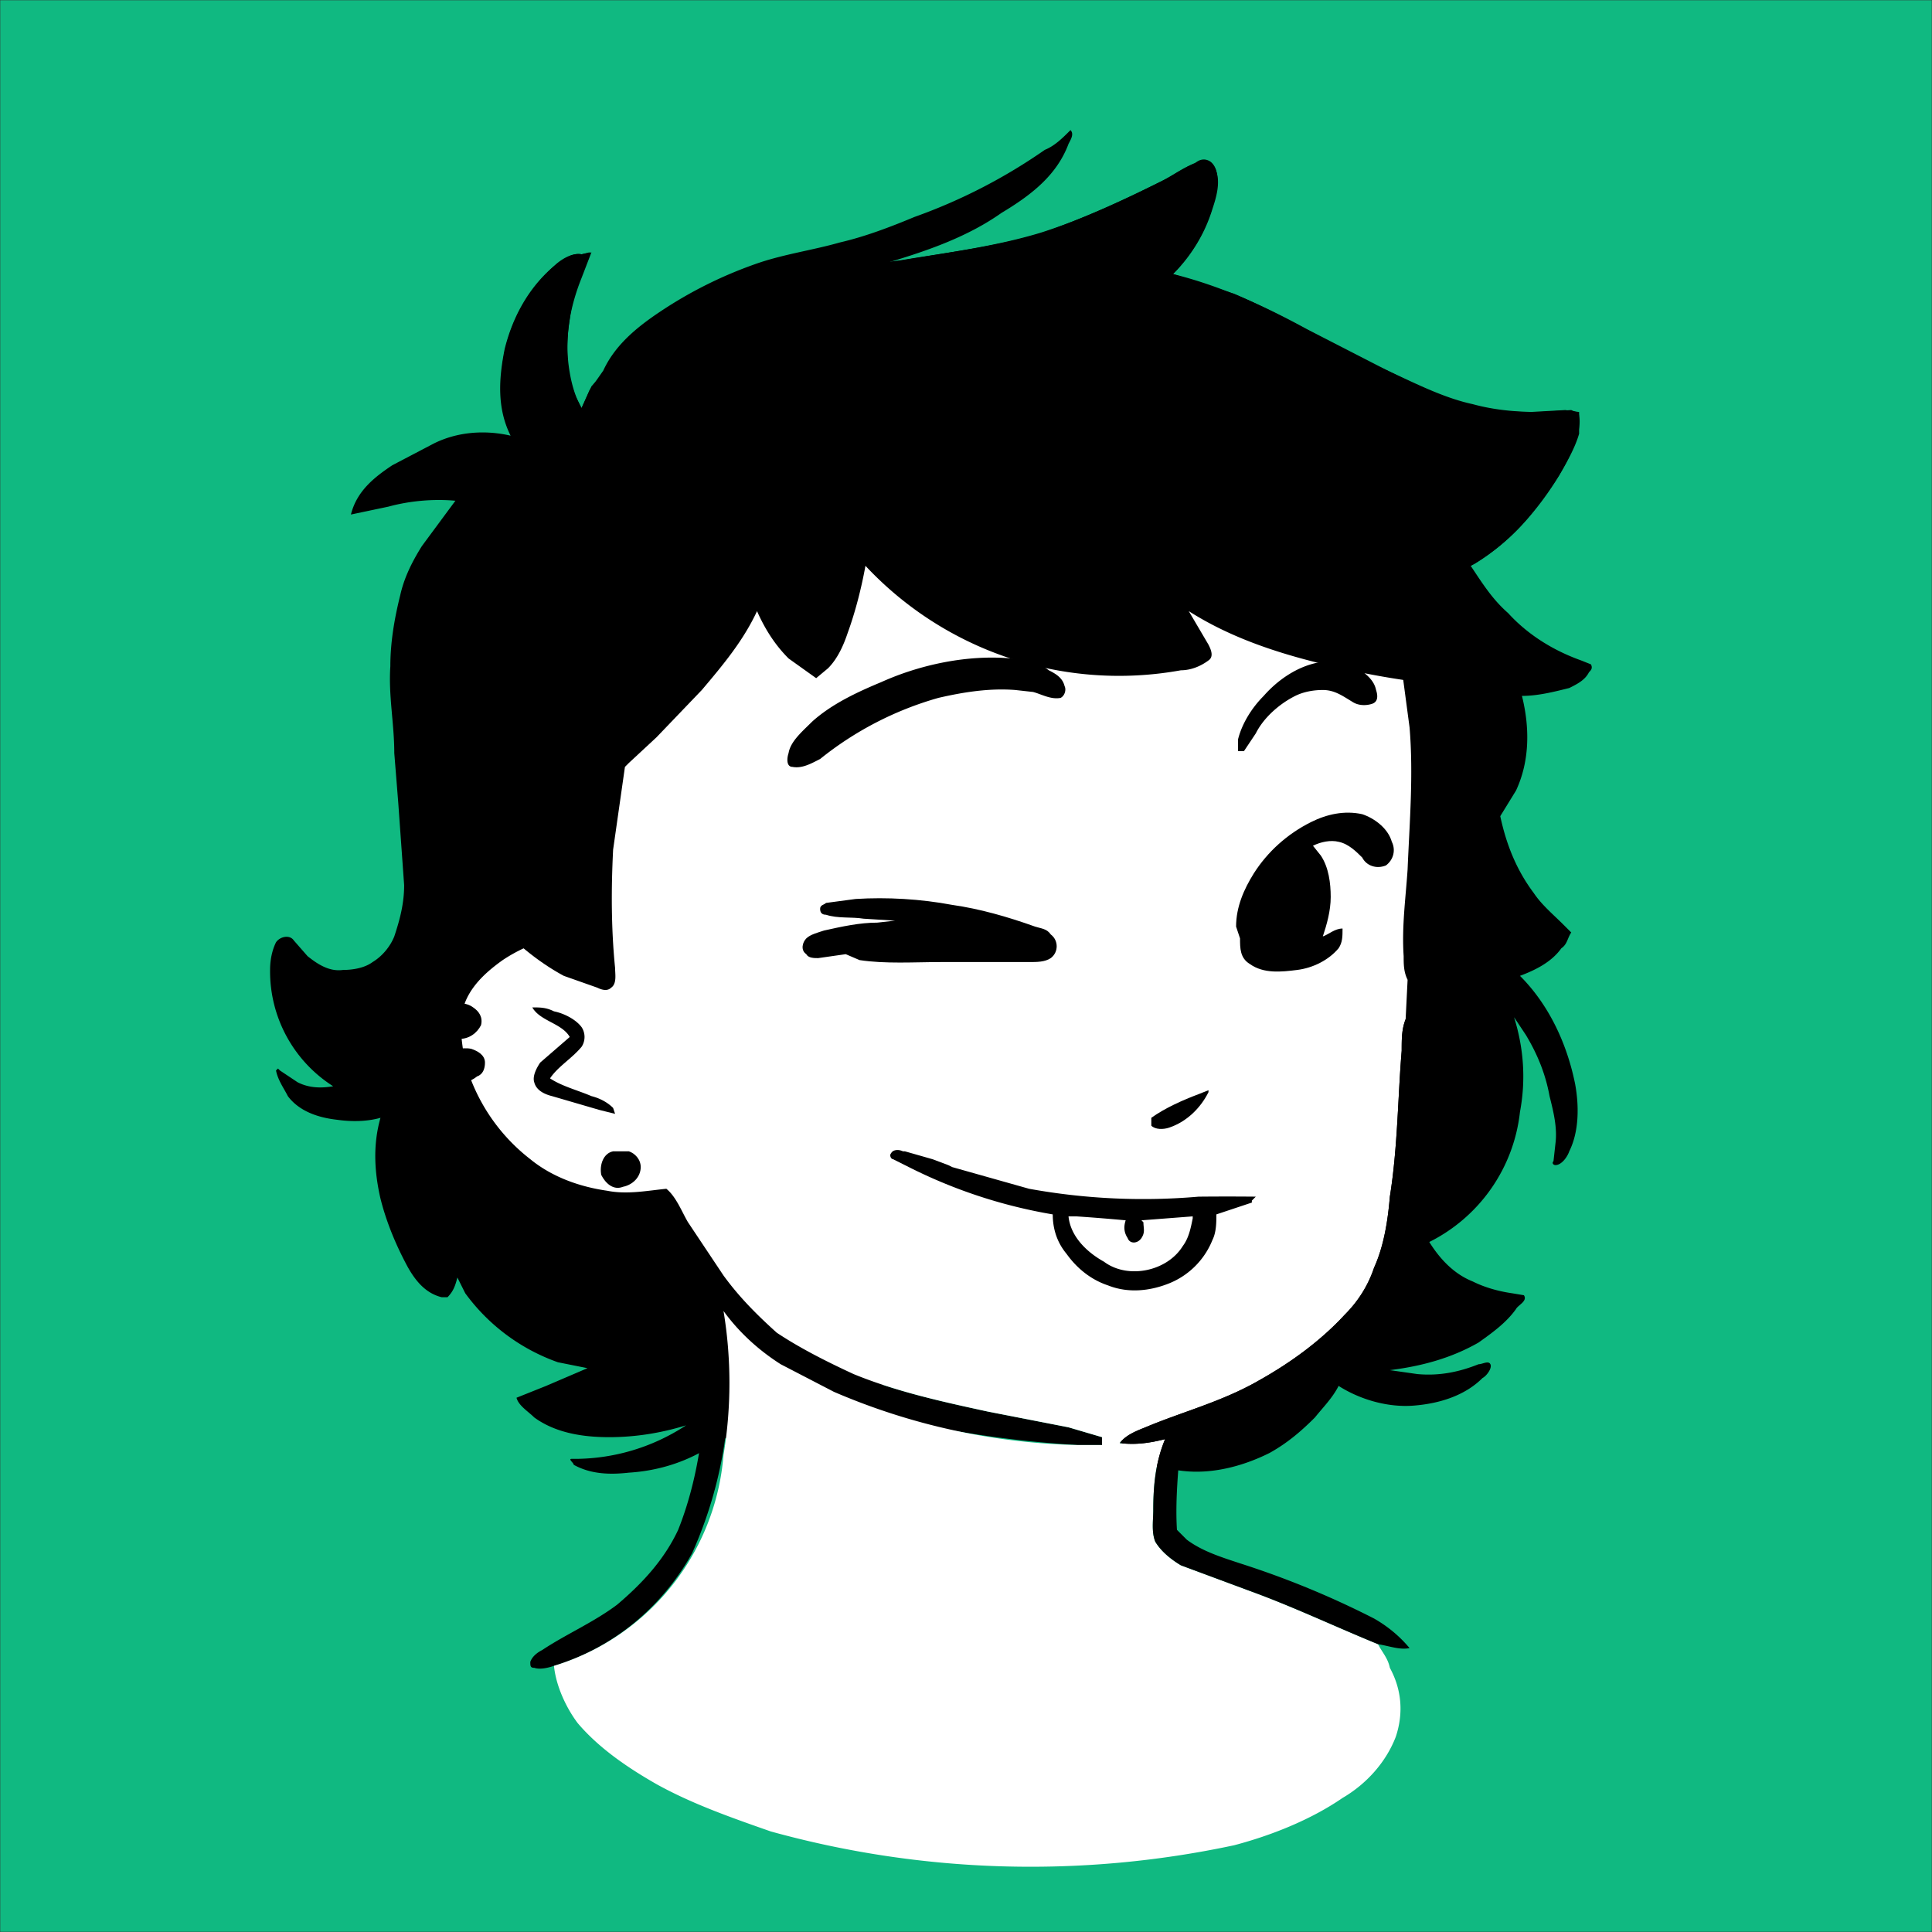 <svg xmlns="http://www.w3.org/2000/svg" viewBox="0 0 980 980" fill="none" shape-rendering="auto"><rect x="0" y="0" width="980" height="980" fill="#333333" stroke="none"/><mask id="viewboxMask"><rect width="980" height="980" rx="0" ry="0" x="0" y="0" fill="#fff" /></mask><g mask="url(#viewboxMask)"><rect fill="#10B981" width="980" height="980" x="0" y="0" /><g transform="translate(10 -60)"><path d="M533 126c2 2 0 5-1 7-6 16-19 26-34 35-17 12-37 19-57 25l7-1c23-4 47-7 70-14 22-7 43-17 63-27 6-3 11-7 17-9 4-2 8 1 9 5 2 6 0 13-2 19-4 13-11 24-20 33l31 10c28 12 53 28 80 40 13 6 27 13 41 16 11 3 22 4 34 4l16-1c2 1 4 1 4 3 1 5-1 11-3 16-4 10-10 19-17 28-9 13-21 24-35 32 6 9 11 17 19 24 10 11 23 19 37 24l5 2c1 2 0 3-1 4-2 4-6 6-10 8-8 2-16 4-24 4 4 16 4 33-3 48l-8 13c3 14 8 27 17 39 4 6 10 11 15 16l4 4c-2 3-2 6-5 8-5 7-13 11-21 14 15 15 24 35 28 55 2 11 2 24-3 34-1 3-4 7-7 7-1 0-2-1-1-2l1-9c1-8-1-16-3-24-2-11-6-21-12-31l-6-9c5 16 6 32 3 48a84 84 0 0 1-46 66c5 8 12 16 22 20 6 3 13 5 20 6l6 1c2 3-3 5-4 7-5 7-12 12-19 17-14 8-29 12-45 14l14 2c11 1 21-1 31-5 2 0 5-2 6 0s-2 6-4 7c-9 9-22 13-35 14s-27-3-38-10c-3 6-8 11-12 16-7 7-14 13-23 18-14 7-30 11-45 9-9-1-19-4-27-10l-5-7c-14-7-29-15-44-20a149 149 0 0 0-94-2 359 359 0 0 0-66 25c-13 9-28 14-44 15-9 1-19 1-28-4 0-1-3-3-1-3a103 103 0 0 0 58-17c-13 4-26 6-39 6s-27-2-38-10c-3-3-8-6-9-10l15-6 21-9-15-3a99 99 0 0 1-47-35l-4-8c-1 4-2 7-5 10h-3c-8-2-13-8-17-15-6-11-11-23-14-35-3-13-4-27 0-41-7 2-15 2-22 1-9-1-19-4-25-12-2-4-5-8-6-13l1-1 1 1 9 6c6 3 12 3 18 2a69 69 0 0 1-32-59c0-5 1-10 3-14 2-3 7-4 9-1l7 8c5 4 11 8 18 7 5 0 11-1 15-4 5-3 9-8 11-13 3-9 5-17 5-26l-3-42-2-25c0-15-3-29-2-44 0-12 2-24 5-36 2-9 6-17 11-25l17-23c-11-1-23 0-34 3l-19 4c3-12 12-19 21-25l21-11c12-6 26-7 39-4-7-14-6-29-3-44 4-16 12-31 25-42 3-3 9-7 14-6l4-1c1 2-2 5-3 8-3 8-6 17-7 26-2 13-2 27 3 39l3 6 4-9 7-10c6-13 17-22 29-30 15-10 31-18 48-24 14-5 29-7 43-11 13-3 26-8 38-13a280 280 0 0 0 66-34c5-2 9-6 13-10Z" fill="#000000"/><path d="M495 234c28 1 56 6 84 15a201 201 0 0 1 100 65c19 25 31 55 35 86a361 361 0 0 1 2 101l-5 34-4 20c-1 2-1 2-3 2-2-4-2-8-2-12-1-15 1-29 2-44 1-24 3-48 1-72l-6-45c-7-28-20-54-40-75-18-18-40-33-63-43-22-9-44-15-67-19-18-3-36-4-54-4a277 277 0 0 0-128 29c-13 9-25 20-35 32a276 276 0 0 0-55 139c-1 24 0 47 8 70l7 15 12 1 1 3c-3 2-7 2-11 3-10 2-20 6-29 12-7 5-14 11-18 19-5 10-3 22-1 33 5 19 17 37 33 49 11 9 25 14 39 16 10 2 20 0 30-1 5 4 8 12 11 17l18 27a136 136 0 0 0 66 50c22 9 45 14 68 19l41 8 17 5v4h-12a535 535 0 0 1-67-8 255 255 0 0 1-84-33c-11-7-21-16-29-27a214 214 0 0 1-16 123c-15 27-40 48-70 57-3 1-7 2-10 1-2 0-2-1-2-3 1-3 4-5 6-6 12-8 26-14 38-23 13-11 24-23 31-38 6-15 10-32 12-49 2-13 3-26 2-40l-4-38-18-36-19 4a88 88 0 0 1-75-38 93 93 0 0 1-20-58c0-9 3-18 8-25s12-13 19-17c5-4 12-6 18-8l-9-24c-5-22-5-45-2-67a292 292 0 0 1 63-149c9-10 18-19 29-26 7-4 14-5 20-9 43-19 90-25 137-22Z" fill="#000"/><path d="M475 243a276 276 0 0 1 121 23c23 10 45 25 63 43 20 21 33 47 40 75l6 45c2 24 0 48-1 72-1 15-3 29-2 44 0 4 0 8 2 12l-1 20c-2 5-2 10-2 16-2 24-2 49-6 74-1 12-3 25-8 36-3 9-8 17-15 24-12 13-27 24-43 33-19 11-39 16-58 24-5 2-10 4-13 8 8 1 15 0 23-2-5 12-6 24-6 36 0 5-1 11 1 16 3 5 8 9 13 12l35 13c22 8 43 18 65 27 2 4 5 7 6 12 6 11 7 23 3 35-5 13-15 24-27 31-16 11-36 19-55 24a494 494 0 0 1-235-7c-20-7-40-14-58-24-14-8-29-18-40-31-6-8-11-19-12-29a122 122 0 0 0 86-107c4-24 4-49 0-73 8 11 18 20 29 27l27 14a331 331 0 0 0 124 27h12v-4l-17-5-41-8c-23-5-46-10-68-19-13-6-27-13-39-21-10-9-19-18-27-29l-18-27c-3-5-6-13-11-17-10 1-20 3-30 1-14-2-28-7-39-16a94 94 0 0 1-33-49c-2-11-4-23 1-33 4-8 11-14 18-19 9-6 19-10 29-12 4-1 8-1 11-3l-1-3-12-1-7-15c-8-23-9-46-7-70a276 276 0 0 1 54-139c10-12 22-23 35-32a277 277 0 0 1 128-30Z" fill="#ffffff"/><path d="M260 571c4 0 7 0 11 2 5 1 11 4 14 8 2 3 2 7 0 10-5 6-12 10-16 16 6 4 14 6 21 9 4 1 8 3 11 6l1 3-8-2-24-7c-4-1-8-3-9-7-1-3 1-7 3-10l15-13c-4-7-15-8-19-15ZM703 577l2 3 2 16a483 483 0 0 1-2 89c-2 11-5 23-10 33a198 198 0 0 1-106 71c-1 14-3 31-2 47l5 5c8 6 18 9 27 12a451 451 0 0 1 68 28c7 4 13 9 18 15-5 1-10-1-16-2-22-9-43-19-65-27l-35-13c-5-3-10-7-13-12-2-5-1-11-1-16 0-12 1-24 6-36-8 2-15 3-23 2 3-4 8-6 13-8 19-8 39-13 58-24 16-9 31-20 43-33 7-7 12-15 15-24 5-11 7-24 8-36 4-25 4-50 6-74 0-6 0-11 2-16Z" fill="#000"/><path d="M681 473c6 2 13 7 15 14 2 4 1 9-3 12-5 2-10 0-12-4-3-3-7-7-12-8-4-1-9 0-13 2l4 5c4 6 5 14 5 21s-2 14-4 20c3-1 6-4 10-4 0 4 0 7-2 10-5 6-13 10-21 11s-17 2-24-3c-5-3-5-8-5-13l-2-6c0-10 4-19 9-27 7-11 17-20 29-26 8-4 17-6 26-4ZM473 519c14 2 28 6 42 11 3 1 6 1 8 4 4 3 4 9 0 12-3 2-7 2-11 2h-45c-13 0-28 1-41-1l-7-3-14 2c-2 0-5 0-6-2-3-2-2-6 0-8s6-3 9-4c9-2 18-4 27-4l9-1-16-1c-6-1-13 0-19-2-2 0-3-1-3-3s2-2 3-3l15-2c16-1 33 0 49 3Z" fill="#000000"/><path d="M503 394c7 0 14 2 19 6 4 2 7 4 8 8 1 2 0 5-2 6-5 1-10-2-14-3l-9-1c-13-1-26 1-39 4a169 169 0 0 0-60 31c-4 2-9 5-14 4-3 0-3-4-2-7 1-6 7-11 12-16 10-9 23-15 35-20 20-9 44-14 66-12ZM659 396c7-2 14-1 20 3 4 3 8 6 9 11 1 3 1 6-2 7s-7 1-10-1c-5-3-9-6-15-6-5 0-10 1-14 3-8 4-16 11-20 19l-6 9h-3v-6c2-8 7-16 13-22 7-8 17-15 28-17Z" fill="#000000"/><path d="M216 569c5 0 10-1 14 2 3 2 5 5 4 9-2 4-6 7-11 7h-16c-5-1-9-3-11-7-1-4 2-7 5-9 5-2 10-1 15-2ZM229 592c3 1 7 3 7 7 0 3-1 6-4 7-5 4-11 4-17 6-5 1-10 2-14-1s-3-9 0-12c4-4 8-4 13-5s10-3 15-2ZM301 644h8c3 1 6 4 6 8 0 5-4 9-9 10-5 2-9-2-11-6-1-5 1-11 6-12Z" fill="#000000"/><path d="M603 613v1c-4 8-11 15-20 18-3 1-7 1-9-1v-4c7-5 16-9 24-12l5-2Z" fill="#000000"/><path fill-rule="evenodd" clip-rule="evenodd" d="m463 648-14-4h-1c-2-1-5-1-6 1-1 1 0 3 1 3l6 3 2 1a257 257 0 0 0 73 24c0 7 2 14 7 20 5 7 12 13 21 16 10 4 21 3 31-1s18-12 22-22c2-4 2-9 2-13l18-6v-1l2-2a1497 1497 0 0 0-29 0 324 324 0 0 1-86-4l-39-11-2-1-8-3Zm69 29c1 10 9 18 18 23 12 9 32 5 40-8 3-4 4-9 5-14v-1l-26 2 1 1c0 3 1 5-1 8s-6 3-7 0c-2-3-2-6-1-9a1036 1036 0 0 0-25-2h-4Z" fill="#000000"/><path d="M604 142c4 3 4 10 3 15-3 16-11 31-22 42 24 6 46 16 68 28l37 19c14 7 29 15 45 19 10 3 21 4 31 4l18-1 7 1v11c-2 7-6 14-10 21-11 18-25 34-43 45l-12 6c13 10 28 21 36 36 2 3 5 8 3 12-4 4-11 5-16 6-10 1-21 2-31 1-18-2-35-5-52-9-26-6-51-14-73-28l10 17c1 2 3 6 0 8-4 3-9 5-14 5a176 176 0 0 1-160-53c-2 11-5 23-9 34-2 6-5 13-10 18l-6 5-14-10c-7-7-12-15-16-24-7 15-17 27-28 40l-23 24-14 13-2 2-6 42c-1 20-1 40 1 60 0 3 1 8-2 10-2 2-5 1-7 0l-17-6c-13-7-25-17-35-28a241 241 0 0 1-34-74 165 165 0 0 1 52-162c-7-5-11-11-13-19a81 81 0 0 1 25-77c4-3 9-7 14-6l5-1-5 13c-6 15-9 31-6 48 1 6 3 13 6 18l5-11c6-7 14-14 22-19 21-14 44-23 67-31 22-7 45-11 68-14 24-4 49-7 72-14 20-7 40-16 60-26 6-3 11-7 17-9 2-2 5-3 8-1Z" fill="#000000"/></g><g transform="translate(10 -60)"></g></g></svg>